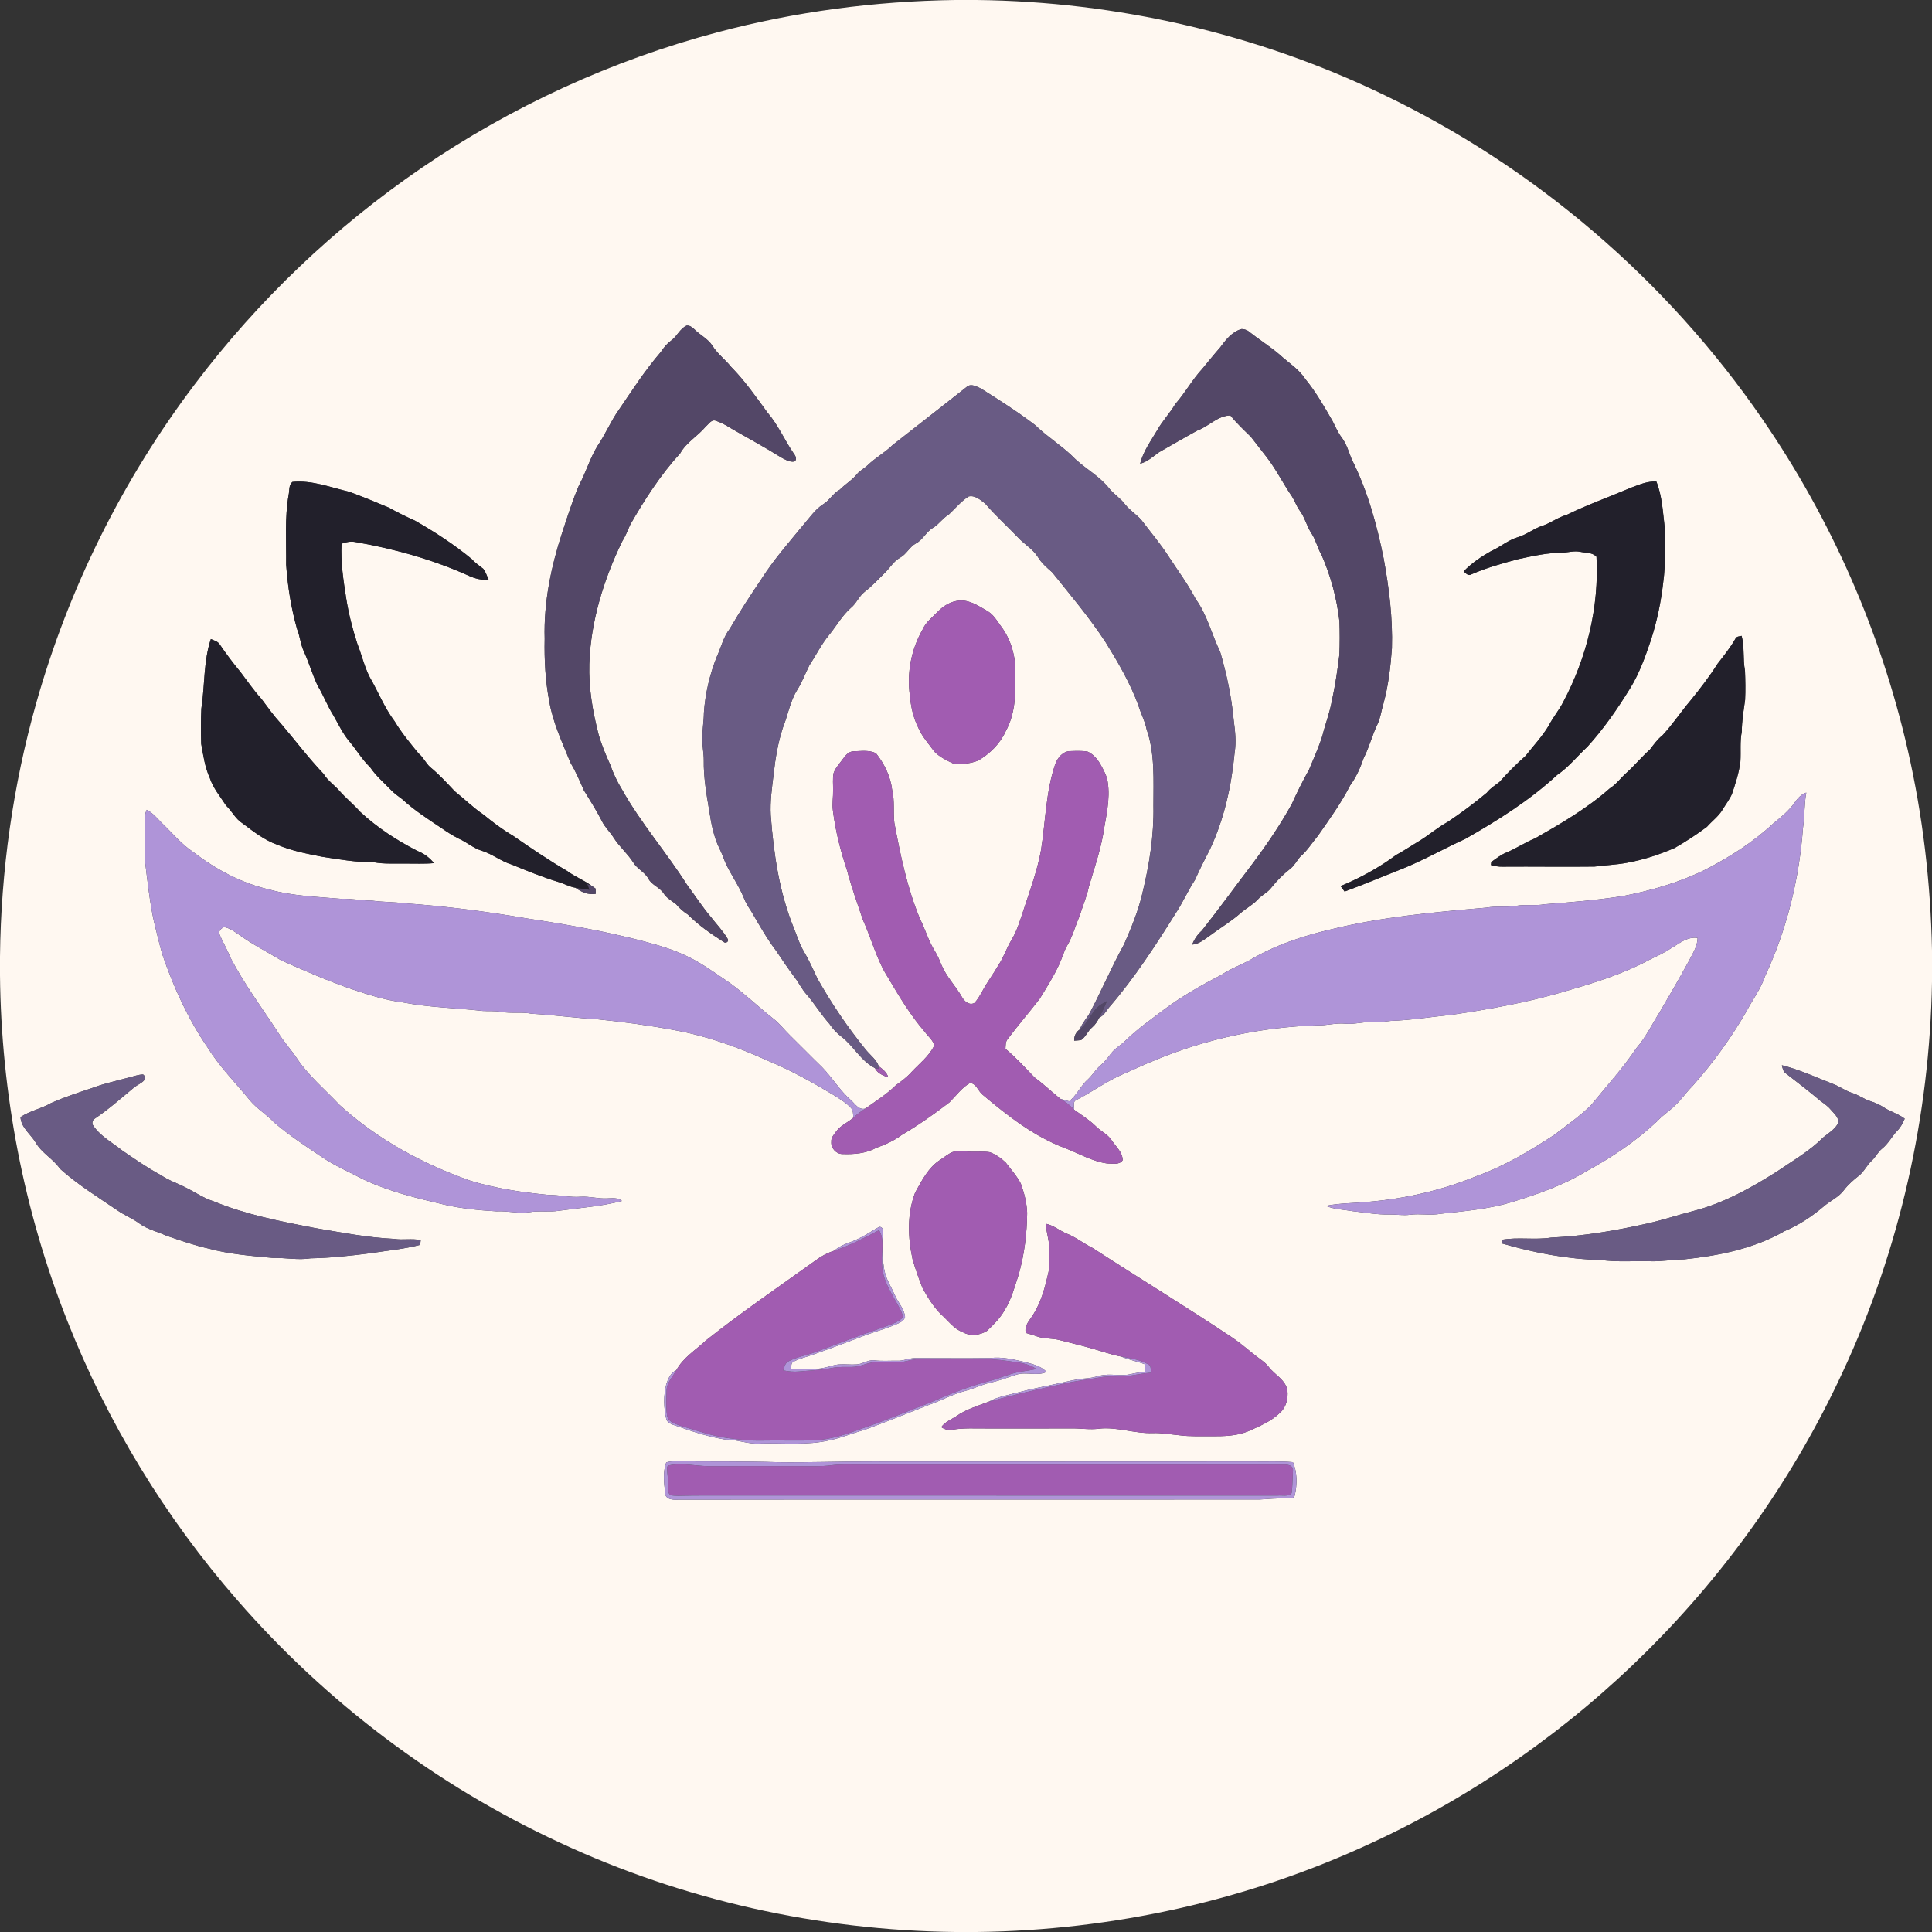 <?xml version="1.0" encoding="UTF-8" ?>
<!DOCTYPE svg PUBLIC "-//W3C//DTD SVG 1.1//EN" "http://www.w3.org/Graphics/SVG/1.1/DTD/svg11.dtd">
<svg width="1225pt" height="1225pt" viewBox="0 0 1225 1225" version="1.1" xmlns="http://www.w3.org/2000/svg">
<rect x="0" y="0" width="1225" height="1225" fill="#333333" stroke="none"/>
<g id="#fff8f1ff">
<path fill="#fff8f1" opacity="1.00" d=" M 605.54 0.00 L 619.46 0.00 C 708.07 1.03 796.45 21.25 876.37 59.61 C 972.88 105.64 1056.81 177.51 1117.36 265.62 C 1161.00 328.93 1192.51 400.56 1209.62 475.52 C 1219.17 517.18 1224.14 559.83 1225.00 602.54 L 1225.00 622.46 C 1223.52 707.56 1204.50 792.41 1168.54 869.61 C 1138.30 935.15 1096.17 995.12 1045.09 1046.09 C 994.33 1096.72 934.72 1138.50 869.61 1168.55 C 791.51 1204.93 705.58 1223.98 619.48 1225.00 L 605.53 1225.00 C 519.18 1223.97 432.99 1204.82 354.72 1168.23 C 276.81 1132.15 206.77 1079.31 150.44 1014.53 C 104.77 962.19 68.13 902.00 42.62 837.39 C 15.09 767.87 0.74 693.23 0.00 618.48 L 0.00 606.52 C 0.58 552.25 8.20 498.05 22.97 445.81 C 43.54 372.93 77.84 303.94 123.57 243.57 C 163.65 190.45 212.47 143.95 267.41 106.41 C 324.54 67.36 388.34 38.08 455.25 20.39 C 504.24 7.36 554.86 0.72 605.54 0.00 M 435.28 206.47 C 431.15 208.41 429.35 213.10 425.76 215.77 C 423.04 217.73 420.89 220.28 419.09 223.09 C 409.06 234.62 400.81 247.54 392.20 260.13 C 387.14 267.31 383.79 275.51 378.84 282.76 C 373.96 290.68 371.50 299.71 367.06 307.83 C 362.93 317.47 359.86 327.49 356.55 337.43 C 349.42 359.20 344.68 382.00 345.35 405.00 C 345.07 418.36 345.77 431.76 348.30 444.89 C 350.63 458.40 356.57 470.84 361.65 483.45 C 364.95 489.04 367.56 494.98 370.11 500.93 C 374.06 507.39 378.13 513.79 381.60 520.54 C 383.46 524.47 386.76 527.43 389.05 531.09 C 392.60 536.76 397.84 541.11 401.45 546.74 C 403.86 550.90 408.74 552.83 411.08 557.09 C 413.24 561.22 418.19 562.53 420.71 566.36 C 422.66 569.45 425.90 571.14 428.68 573.33 C 430.82 575.88 433.30 578.07 436.12 579.85 C 442.86 586.61 450.75 592.10 458.79 597.22 C 460.06 598.39 462.32 597.08 461.45 595.42 C 458.46 590.25 454.21 585.97 450.59 581.25 C 445.20 574.89 440.70 567.86 435.72 561.18 C 422.64 540.51 406.34 522.01 394.40 500.61 C 391.33 495.65 388.84 490.35 386.91 484.85 C 384.03 478.54 381.35 472.11 379.47 465.43 C 375.76 450.94 373.20 436.04 373.64 421.04 C 374.54 394.03 382.72 367.64 394.42 343.45 C 396.53 340.05 398.02 336.33 399.60 332.67 C 408.76 316.69 418.81 301.05 431.29 287.43 C 435.20 280.43 442.46 276.53 447.47 270.47 C 449.33 268.96 451.06 265.76 453.84 266.77 C 456.99 267.84 460.00 269.35 462.79 271.18 C 473.54 277.44 484.53 283.28 495.06 289.91 C 497.68 291.32 500.46 293.10 503.59 292.67 C 505.62 291.58 504.46 289.06 503.38 287.71 C 497.45 279.15 493.40 269.39 486.53 261.47 C 479.26 251.52 472.18 241.32 463.49 232.55 C 459.76 227.89 454.84 224.28 451.68 219.15 C 448.80 214.70 443.84 212.43 440.21 208.73 C 438.91 207.49 437.18 206.14 435.28 206.47 M 787.23 208.63 C 781.13 210.32 777.10 215.59 773.52 220.45 C 769.74 224.73 766.16 229.19 762.53 233.60 C 756.04 240.57 751.51 249.03 745.23 256.18 C 741.78 261.95 737.09 266.86 733.77 272.72 C 729.73 279.57 724.87 286.16 722.91 294.00 C 727.55 292.85 731.02 289.46 734.82 286.79 C 742.93 282.21 750.94 277.48 759.11 273.02 C 766.39 270.40 771.95 263.61 780.09 263.41 C 784.06 268.24 788.59 272.58 793.09 276.92 C 796.43 281.24 799.80 285.56 803.16 289.88 C 809.23 297.72 813.58 306.69 819.22 314.82 C 821.06 317.70 822.08 321.05 824.16 323.81 C 827.45 328.23 828.57 333.79 831.66 338.34 C 834.42 342.58 835.43 347.65 838.00 352.00 C 843.83 365.33 847.64 379.54 849.29 394.00 C 849.54 400.99 849.53 408.00 849.27 415.00 C 848.06 424.81 846.63 434.62 844.50 444.29 C 843.16 451.84 840.33 459.00 838.50 466.43 C 836.18 473.81 832.97 480.88 830.00 488.02 C 826.04 495.15 822.35 502.45 819.02 509.90 C 811.75 522.96 803.38 535.37 794.41 547.32 C 783.60 561.55 773.11 576.02 762.04 590.05 C 759.28 592.47 757.25 595.55 755.89 598.95 C 760.09 598.62 763.39 595.89 766.69 593.56 C 773.13 588.69 780.15 584.61 786.25 579.27 C 789.74 576.08 794.09 573.96 797.35 570.50 C 799.86 567.60 803.57 566.08 805.93 563.03 C 809.47 558.54 813.53 554.46 818.02 550.93 C 820.70 548.90 822.19 545.82 824.32 543.31 C 828.85 539.47 831.95 534.33 835.74 529.81 C 842.91 519.49 850.34 509.26 856.05 498.03 C 859.90 492.78 862.55 486.82 864.65 480.68 C 868.16 473.84 869.98 466.31 873.32 459.39 C 875.33 455.26 875.81 450.65 877.14 446.30 C 880.32 434.79 881.68 422.89 882.56 411.02 C 883.12 392.03 880.81 373.10 877.39 354.44 C 873.03 332.64 867.06 310.93 856.97 291.03 C 855.13 286.35 853.74 281.40 850.66 277.33 C 848.22 274.17 846.73 270.45 844.91 266.94 C 839.58 257.77 834.34 248.46 827.57 240.25 C 823.41 233.87 816.79 229.91 811.33 224.83 C 804.93 219.42 797.81 214.96 791.26 209.76 C 790.05 209.03 788.62 208.64 787.23 208.63 M 613.18 245.15 C 597.54 257.52 581.80 269.78 566.09 282.08 C 561.21 286.93 555.05 290.21 550.12 295.02 C 548.07 297.00 545.41 298.25 543.54 300.42 C 540.39 304.37 535.98 306.95 532.45 310.50 C 528.11 312.77 525.90 317.46 521.69 319.89 C 516.70 323.18 513.38 328.21 509.52 332.63 C 500.36 343.80 490.73 354.67 482.94 366.89 C 475.91 377.32 468.99 387.85 462.69 398.74 C 458.65 403.92 457.24 410.42 454.55 416.29 C 449.96 427.64 447.18 439.74 446.31 451.96 C 446.30 457.67 445.15 463.31 445.34 469.03 C 445.29 473.39 446.27 477.68 446.24 482.04 C 446.07 492.63 447.86 503.12 449.61 513.54 C 450.92 521.86 452.39 530.32 456.15 537.94 C 457.51 540.73 458.67 543.61 459.74 546.53 C 463.25 554.39 468.46 561.38 471.67 569.40 C 472.78 572.38 474.52 575.05 476.26 577.70 C 481.28 586.25 486.11 594.97 492.13 602.88 C 495.99 608.65 499.89 614.39 504.06 619.95 C 506.69 623.37 508.50 627.36 511.44 630.55 C 516.59 636.52 520.65 643.33 525.93 649.19 C 528.00 652.31 530.56 655.10 533.58 657.34 C 541.27 663.28 545.82 672.69 554.69 677.19 C 556.32 680.52 559.88 681.99 563.20 683.09 C 562.34 679.91 559.64 677.91 557.16 676.03 C 555.65 671.82 551.91 669.11 549.15 665.79 C 537.60 651.65 527.34 636.46 518.36 620.58 C 515.51 614.54 512.78 608.41 509.34 602.67 C 506.75 598.25 505.32 593.30 503.39 588.58 C 494.10 565.87 490.55 541.30 488.70 516.98 C 488.20 508.21 489.47 499.52 490.53 490.85 C 491.60 480.90 493.28 470.97 496.38 461.44 C 499.59 453.52 500.89 444.82 505.46 437.47 C 508.54 432.60 510.54 427.19 513.09 422.06 C 517.32 415.61 520.72 408.62 525.65 402.64 C 530.32 396.94 533.92 390.32 539.52 385.41 C 543.06 382.56 544.63 378.00 548.25 375.22 C 552.95 371.64 556.91 367.24 561.12 363.12 C 564.37 359.96 566.67 355.79 570.76 353.56 C 574.80 351.35 576.70 346.75 580.75 344.56 C 585.26 342.16 587.31 337.03 591.75 334.56 C 595.41 332.30 597.75 328.51 601.48 326.33 C 605.64 322.44 609.29 317.92 614.13 314.79 C 618.18 313.80 621.70 317.02 624.68 319.32 C 631.13 326.84 638.51 333.49 645.36 340.64 C 649.36 345.04 654.83 347.99 658.05 353.12 C 660.36 356.97 663.76 359.92 667.11 362.83 C 678.72 377.29 690.73 391.53 700.94 407.07 C 708.89 419.91 716.58 433.04 721.80 447.26 C 723.30 452.37 725.96 457.06 726.98 462.33 C 732.43 477.98 731.30 494.72 731.34 511.00 C 731.72 529.91 728.66 548.73 724.17 567.05 C 721.60 578.03 717.21 588.42 712.74 598.73 C 704.92 612.85 698.60 627.76 691.08 642.06 C 689.12 645.72 686.05 648.74 684.66 652.73 C 682.21 654.33 680.99 656.92 681.09 659.84 C 682.56 659.72 684.07 659.70 685.54 659.42 C 688.55 657.39 689.68 653.62 692.51 651.39 C 694.49 649.70 695.88 647.47 697.05 645.18 C 699.83 643.98 701.26 641.27 703.01 638.99 C 719.49 619.98 733.15 598.76 746.46 577.46 C 750.49 571.09 753.57 564.18 757.70 557.88 C 760.65 551.24 763.94 544.77 767.26 538.32 C 776.28 519.10 780.87 498.09 782.84 477.03 C 783.92 470.25 783.13 463.41 782.24 456.67 C 780.88 441.96 777.81 427.42 773.64 413.27 C 768.25 402.24 765.48 389.94 758.16 379.90 C 753.28 370.41 746.83 361.86 741.04 352.93 C 735.77 344.68 729.37 337.26 723.51 329.46 C 720.28 326.01 716.22 323.42 713.27 319.68 C 710.56 316.07 706.70 313.61 703.74 310.24 C 697.82 302.43 689.00 297.71 681.88 291.16 C 674.13 283.13 664.41 277.38 656.43 269.61 C 645.38 261.16 633.63 253.67 621.86 246.29 C 619.24 245.15 615.84 243.05 613.18 245.15 M 185.41 305.56 C 182.97 307.59 183.63 311.02 183.01 313.79 C 180.44 328.40 181.61 343.28 181.44 358.04 C 182.42 371.81 184.56 385.56 188.36 398.85 C 190.21 403.35 190.52 408.31 192.54 412.75 C 195.86 419.92 198.03 427.59 201.39 434.74 C 205.11 440.85 207.59 447.61 211.42 453.65 C 214.68 459.30 217.41 465.32 221.69 470.30 C 226.14 475.58 229.61 481.67 234.66 486.44 C 238.37 491.93 243.43 496.25 248.00 500.99 C 250.13 503.24 252.72 504.93 255.15 506.83 C 262.68 513.78 271.36 519.33 279.85 525.01 C 283.41 527.50 287.08 529.84 290.96 531.79 C 295.93 533.96 300.05 537.76 305.30 539.36 C 312.13 541.44 317.73 546.19 324.57 548.22 C 334.16 552.18 343.79 556.06 353.70 559.13 C 357.49 560.17 360.96 562.25 364.86 562.88 C 368.61 565.66 372.95 567.52 377.72 566.74 C 377.69 565.63 377.67 564.53 377.65 563.44 C 376.68 562.73 375.72 562.01 374.72 561.38 C 370.00 557.96 364.43 555.85 359.73 552.33 C 347.89 545.44 336.57 537.71 325.30 529.93 C 318.68 526.05 312.55 521.43 306.62 516.57 C 300.05 512.16 294.46 506.56 288.29 501.67 C 283.31 496.36 278.36 490.97 272.71 486.36 C 269.87 483.79 268.38 480.08 265.35 477.68 C 260.06 471.17 254.63 464.68 250.30 457.46 C 243.79 448.86 239.87 438.74 234.50 429.47 C 231.01 422.72 229.39 415.26 226.59 408.24 C 223.52 398.74 221.03 389.05 219.48 379.18 C 217.69 367.78 215.96 356.32 216.56 344.75 C 219.24 343.69 222.10 343.19 224.98 343.60 C 249.92 347.93 274.49 354.76 297.58 365.21 C 301.42 366.95 305.62 367.89 309.84 367.63 C 308.72 365.27 308.03 362.62 306.35 360.58 C 303.94 358.66 301.34 356.98 299.30 354.63 C 288.09 345.31 275.79 337.36 263.16 330.13 C 257.45 327.58 251.85 324.79 246.38 321.78 C 238.16 318.30 229.89 314.94 221.54 311.83 C 209.65 309.11 197.81 304.30 185.41 305.56 M 1034.05 309.27 C 1020.50 315.04 1006.61 319.98 993.36 326.45 C 988.18 327.92 983.82 331.15 978.85 333.08 C 972.96 334.78 968.19 338.92 962.31 340.64 C 956.09 342.54 951.15 346.93 945.27 349.52 C 939.01 353.05 933.05 357.11 928.03 362.27 C 929.40 363.43 930.91 365.45 932.92 364.18 C 942.52 359.99 952.63 357.16 962.74 354.50 C 972.03 352.51 981.40 350.37 990.95 350.45 C 994.58 350.17 998.20 349.14 1001.87 349.85 C 1005.36 350.66 1009.63 350.12 1012.26 353.04 C 1014.00 384.88 1006.11 416.97 991.19 445.08 C 988.57 450.27 984.73 454.73 982.09 459.91 C 977.92 466.94 972.26 472.91 967.25 479.32 C 961.42 484.44 955.94 489.98 950.79 495.78 C 947.98 497.94 944.93 499.83 942.70 502.65 C 934.81 509.26 926.50 515.40 917.96 521.15 C 911.59 524.56 906.19 529.42 900.03 533.16 C 895.02 536.13 890.20 539.41 885.09 542.20 C 874.32 550.21 862.41 556.69 850.03 561.83 C 850.87 562.98 851.68 564.15 852.58 565.29 C 865.02 560.73 877.22 555.54 889.56 550.71 C 903.10 545.17 915.85 537.93 929.15 531.87 C 949.72 520.17 969.98 507.41 987.41 491.29 C 994.66 486.40 1000.11 479.40 1006.49 473.49 C 1016.75 462.19 1025.50 449.57 1033.51 436.57 C 1039.40 427.11 1043.14 416.55 1046.70 406.06 C 1050.63 394.03 1053.19 381.58 1054.60 369.02 C 1056.22 357.45 1055.49 345.70 1055.48 334.05 C 1054.31 324.40 1053.89 314.46 1050.23 305.33 C 1044.54 304.99 1039.26 307.36 1034.05 309.27 M 608.12 380.81 C 603.00 381.25 598.30 384.03 594.78 387.67 C 591.38 391.29 587.13 394.28 585.08 398.98 C 577.76 411.61 574.90 426.68 576.93 441.13 C 577.54 447.96 579.00 454.78 582.04 460.97 C 584.47 466.82 588.77 471.54 592.46 476.59 C 595.81 480.03 600.31 482.21 604.62 484.21 C 609.84 484.65 615.38 484.19 620.28 482.21 C 627.65 477.88 634.12 471.52 637.67 463.66 C 643.68 452.84 644.08 440.08 643.79 428.01 C 644.31 416.90 641.20 405.49 634.36 396.64 C 631.95 393.18 629.63 389.40 625.83 387.29 C 620.37 384.17 614.74 380.24 608.12 380.81 M 1100.29 405.10 C 1097.06 410.73 1093.00 415.79 1089.02 420.89 C 1083.92 428.96 1078.07 436.52 1072.07 443.93 C 1065.88 451.20 1060.63 459.23 1054.13 466.22 C 1050.95 468.71 1048.61 471.99 1046.21 475.18 C 1040.92 479.90 1036.41 485.40 1031.15 490.15 C 1027.58 493.30 1024.83 497.32 1020.73 499.85 C 1006.45 512.49 989.89 522.14 973.40 531.53 C 967.16 534.06 961.55 537.85 955.36 540.48 C 951.72 541.88 948.70 544.36 945.54 546.57 C 945.49 547.05 945.40 548.01 945.35 548.50 C 947.83 549.15 950.36 549.67 952.96 549.54 C 972.29 549.39 991.63 549.72 1010.96 549.48 C 1017.75 548.59 1024.61 548.35 1031.37 547.10 C 1041.86 545.23 1052.06 541.89 1061.83 537.67 C 1068.90 533.60 1075.78 529.16 1082.30 524.25 C 1085.55 520.53 1089.70 517.62 1092.24 513.30 C 1094.19 510.02 1096.59 506.98 1098.14 503.48 C 1100.42 496.76 1102.63 489.95 1103.51 482.88 C 1103.91 476.53 1103.14 470.11 1104.41 463.83 C 1104.42 457.12 1105.56 450.50 1106.49 443.87 C 1106.79 437.64 1106.66 431.39 1106.42 425.17 C 1104.98 417.89 1106.26 410.37 1104.30 403.16 C 1102.84 403.49 1100.95 403.47 1100.29 405.10 M 133.69 405.19 C 128.95 419.44 129.93 434.66 127.67 449.33 C 127.33 456.77 127.32 464.25 127.58 471.69 C 128.90 478.95 129.89 486.42 132.99 493.19 C 135.12 499.75 139.69 505.06 143.36 510.78 C 147.09 514.30 149.31 519.26 153.76 522.04 C 160.72 527.27 167.74 532.78 176.05 535.70 C 185.10 539.55 194.84 541.38 204.45 543.26 C 215.25 544.94 226.07 546.82 237.02 546.73 C 243.61 547.96 250.34 547.43 257.01 547.56 C 263.05 547.50 269.12 547.86 275.15 547.27 C 272.40 543.79 268.74 541.13 264.62 539.52 C 251.51 532.82 239.05 524.66 228.25 514.63 C 224.23 510.03 219.42 506.20 215.38 501.61 C 212.09 497.83 207.79 494.99 205.16 490.66 C 195.56 480.59 187.19 469.40 178.14 458.81 C 173.63 453.93 169.79 448.50 165.82 443.19 C 160.99 437.89 156.94 431.96 152.62 426.26 C 147.90 420.58 143.47 414.66 139.30 408.57 C 138.07 406.59 135.67 406.09 133.69 405.19 M 533.47 482.53 C 531.64 485.01 529.44 487.37 528.51 490.37 C 527.87 493.87 528.30 497.46 528.23 501.00 C 528.35 505.33 527.50 509.67 528.12 513.99 C 529.75 526.96 532.97 539.68 537.14 552.06 C 539.89 562.57 543.62 572.78 547.06 583.08 C 552.62 595.24 555.80 608.51 563.08 619.85 C 570.17 631.86 577.38 643.91 586.56 654.47 C 588.52 657.24 591.70 659.49 592.34 662.99 C 589.07 669.76 582.86 674.42 577.84 679.84 C 574.99 683.07 571.50 685.57 568.04 688.10 C 562.25 693.84 555.29 698.14 548.71 702.89 C 544.46 704.05 542.23 699.95 539.53 697.56 C 532.55 691.46 527.74 683.37 521.33 676.73 C 514.38 670.00 507.63 663.06 500.72 656.28 C 497.18 652.85 494.21 648.83 490.26 645.84 C 479.63 637.45 469.95 627.85 458.59 620.41 C 451.17 615.38 443.80 610.16 435.67 606.32 C 426.93 602.06 417.56 599.35 408.20 596.85 C 383.70 590.46 358.75 586.03 333.72 582.29 C 308.02 577.86 282.12 574.52 256.10 572.71 C 249.44 571.80 242.69 572.04 236.04 571.07 C 229.32 571.09 222.71 569.59 215.99 569.90 C 200.93 568.57 185.65 568.17 170.99 564.07 C 153.28 560.07 136.98 551.36 122.67 540.35 C 115.10 535.37 109.38 528.30 102.89 522.10 C 99.79 519.04 97.00 515.50 93.06 513.47 C 90.78 518.02 92.16 523.15 92.05 528.00 C 92.36 534.31 91.43 540.64 92.05 546.94 C 93.63 559.46 94.94 572.06 97.63 584.41 C 99.38 591.31 100.92 598.28 102.92 605.12 C 110.02 625.94 119.27 646.15 131.72 664.33 C 139.28 676.44 149.41 686.60 158.40 697.60 C 162.98 703.06 169.19 706.75 174.07 711.91 C 183.51 720.00 193.96 726.81 204.27 733.74 C 212.45 739.31 221.61 743.12 230.31 747.76 C 246.72 755.52 264.47 759.78 282.07 763.90 C 292.87 766.35 303.92 767.40 314.94 768.07 C 321.90 767.63 328.79 769.69 335.73 768.59 C 341.96 767.48 348.32 768.74 354.56 767.66 C 367.84 765.82 381.35 764.93 394.35 761.47 C 391.71 759.23 388.21 759.71 385.02 759.84 C 379.32 760.19 373.74 758.41 368.04 758.83 C 361.36 759.32 354.79 757.62 348.11 757.68 C 331.32 756.07 314.51 753.62 298.35 748.69 C 268.01 738.02 239.15 722.31 215.29 700.59 C 206.08 690.80 195.59 682.12 188.10 670.83 C 184.67 665.67 180.45 661.10 177.11 655.87 C 166.63 639.67 154.92 624.19 146.03 607.02 C 144.13 602.05 141.28 597.53 139.28 592.62 C 138.21 590.52 140.26 588.58 142.05 587.85 C 145.59 588.38 148.52 590.61 151.43 592.55 C 159.89 598.74 169.29 603.45 178.24 608.89 C 193.17 615.51 208.15 622.09 223.63 627.37 C 234.01 630.86 244.52 634.17 255.42 635.57 C 272.09 638.85 289.15 639.05 305.99 640.99 C 309.80 641.25 313.65 640.85 317.44 641.52 C 323.96 642.79 330.63 641.44 337.15 642.76 C 351.10 643.53 364.95 645.49 378.90 646.29 C 394.99 647.94 411.04 650.06 426.93 653.03 C 447.87 656.71 468.02 663.97 487.33 672.75 C 501.93 678.84 515.76 686.56 529.27 694.73 C 532.86 697.09 536.65 699.31 539.58 702.50 C 541.13 704.15 540.85 706.57 541.08 708.66 C 537.70 711.74 533.14 713.44 530.36 717.18 C 528.91 719.23 526.85 721.25 527.10 723.98 C 526.75 727.86 530.15 731.72 534.08 731.72 C 541.45 732.00 549.15 731.38 555.72 727.74 C 561.37 725.74 566.87 723.30 571.68 719.67 C 582.28 713.49 592.29 706.39 602.03 698.94 C 606.23 694.72 609.80 689.67 615.06 686.65 C 619.06 687.04 620.15 691.79 622.95 694.05 C 638.81 707.37 655.48 720.49 675.06 727.88 C 683.97 731.28 692.41 736.36 701.98 737.70 C 705.26 737.66 709.61 738.86 711.83 735.67 C 711.83 730.52 707.46 726.98 704.84 723.00 C 702.35 719.10 697.89 717.34 694.79 714.08 C 690.65 710.04 685.72 706.98 681.06 703.63 C 681.21 701.59 680.00 698.47 682.44 697.49 C 692.49 692.36 701.62 685.51 712.03 681.07 C 718.81 678.21 725.42 674.94 732.27 672.24 C 764.80 658.67 799.85 651.24 835.04 650.11 C 841.07 650.36 846.99 648.44 853.04 649.07 C 858.75 649.67 864.31 647.71 870.02 648.09 C 874.07 648.38 878.08 647.73 882.09 647.28 C 894.93 646.86 907.63 644.72 920.39 643.45 C 943.90 640.01 967.34 635.78 990.20 629.20 C 1009.11 623.67 1028.24 618.05 1045.66 608.64 C 1050.31 606.38 1055.07 604.26 1059.38 601.36 C 1064.64 598.32 1069.81 593.74 1076.35 594.74 C 1076.32 600.28 1073.02 604.89 1070.66 609.66 C 1064.81 620.40 1058.62 630.94 1052.48 641.51 C 1047.57 649.25 1043.60 657.63 1037.55 664.59 C 1028.93 677.40 1018.50 688.83 1008.77 700.77 C 1001.68 707.79 993.43 713.46 985.56 719.53 C 970.06 729.66 954.06 739.31 936.55 745.59 C 914.74 754.61 891.49 759.96 867.99 761.99 C 858.89 762.95 849.69 762.74 840.70 764.59 C 846.18 766.89 852.25 766.95 858.03 768.00 C 865.68 768.79 873.29 770.28 881.00 770.05 C 885.36 769.98 889.72 770.83 894.08 770.21 C 900.55 769.36 907.10 770.81 913.55 769.59 C 928.59 767.94 943.79 766.64 958.35 762.29 C 974.67 757.25 991.05 751.66 1005.68 742.71 C 1021.90 733.93 1037.35 723.55 1050.80 710.89 C 1054.28 706.97 1058.87 704.27 1062.49 700.49 C 1066.35 696.93 1069.21 692.49 1072.96 688.83 C 1086.11 674.02 1097.84 657.91 1107.66 640.70 C 1111.46 633.46 1116.53 626.88 1119.11 619.05 C 1132.92 589.56 1140.81 557.47 1143.19 525.03 C 1144.32 517.56 1143.92 509.97 1145.29 502.54 C 1142.09 503.62 1139.78 506.16 1137.92 508.87 C 1134.34 513.94 1129.54 517.94 1124.73 521.80 C 1111.89 533.81 1096.94 543.34 1081.36 551.38 C 1064.89 559.55 1047.09 564.63 1029.11 568.14 C 1012.60 570.74 995.94 572.09 979.30 573.37 C 973.33 574.47 967.24 573.28 961.28 574.37 C 955.10 575.49 948.78 574.29 942.61 575.50 C 909.62 578.35 876.45 581.29 844.21 589.21 C 826.05 593.45 808.06 599.38 792.01 609.03 C 786.10 612.10 779.82 614.47 774.28 618.22 C 761.51 624.75 749.01 631.91 737.52 640.53 C 729.44 646.73 720.97 652.51 713.72 659.71 C 710.72 662.72 706.81 664.72 704.28 668.19 C 702.31 670.92 700.14 673.51 697.58 675.71 C 694.70 678.18 692.78 681.51 690.05 684.13 C 685.30 688.25 682.85 694.33 677.92 698.30 C 676.04 697.78 674.17 697.28 672.33 696.71 C 666.80 692.26 661.64 687.34 655.93 683.10 C 649.94 676.93 644.16 670.48 637.51 665.01 C 637.68 662.93 637.46 660.61 638.86 658.90 C 645.41 650.15 652.60 641.90 659.25 633.23 C 663.60 626.16 668.06 619.13 671.55 611.58 C 673.40 607.67 674.45 603.41 676.61 599.63 C 680.14 593.72 681.80 586.97 684.57 580.71 C 686.42 574.58 689.03 568.69 690.35 562.41 C 693.51 551.50 697.30 540.73 699.36 529.54 C 701.07 518.31 704.17 507.00 702.31 495.57 C 701.72 491.72 699.75 488.33 697.93 484.96 C 695.98 481.49 693.25 478.17 689.54 476.54 C 686.04 475.97 682.47 476.14 678.95 476.24 C 674.03 476.08 670.39 480.55 668.97 484.84 C 663.08 502.27 662.94 520.86 660.10 538.88 C 657.81 551.66 653.28 563.87 649.27 576.17 C 646.96 582.97 645.02 590.01 641.23 596.18 C 638.17 601.26 636.40 607.01 633.07 611.93 C 629.83 617.63 625.78 622.83 622.74 628.66 C 621.25 631.23 619.85 633.94 617.69 636.03 C 614.39 637.61 611.44 634.85 609.93 632.15 C 605.96 625.17 600.08 619.37 596.98 611.89 C 595.77 608.89 594.49 605.91 592.82 603.15 C 588.79 596.73 586.69 589.38 583.34 582.62 C 575.23 563.18 570.97 542.42 567.08 521.79 C 566.25 514.93 567.39 507.92 565.72 501.13 C 564.72 492.45 560.80 484.36 555.41 477.59 C 551.03 475.44 545.90 476.24 541.20 476.39 C 537.43 476.46 535.53 479.94 533.47 482.53 M 1129.82 675.41 C 1130.26 677.30 1130.61 679.43 1132.36 680.62 C 1139.87 686.39 1147.35 692.21 1154.60 698.31 C 1156.96 699.97 1159.33 701.68 1161.16 703.96 C 1163.27 706.44 1166.67 709.11 1165.15 712.79 C 1162.96 716.36 1159.33 718.53 1156.15 721.08 C 1147.51 729.79 1136.80 735.91 1126.74 742.79 C 1110.19 753.26 1092.81 762.97 1073.70 767.85 C 1063.97 770.35 1054.42 773.56 1044.61 775.76 C 1024.51 780.27 1004.09 783.76 983.50 784.70 C 973.14 786.36 962.52 784.22 952.20 786.11 C 952.24 786.69 952.32 787.86 952.36 788.44 C 972.72 794.33 993.75 798.43 1014.98 798.90 C 1025.26 800.29 1035.66 799.45 1045.99 799.68 C 1053.31 800.01 1060.52 798.56 1067.82 798.51 C 1089.83 796.18 1112.24 791.73 1131.61 780.55 C 1140.58 776.82 1148.67 771.38 1156.10 765.16 C 1160.35 761.37 1165.94 759.13 1169.32 754.40 C 1171.94 750.99 1175.22 748.17 1178.59 745.51 C 1182.02 742.85 1183.71 738.65 1186.94 735.79 C 1189.38 733.54 1190.74 730.35 1193.38 728.28 C 1197.29 725.16 1199.57 720.57 1202.97 716.96 C 1205.14 714.82 1206.51 712.08 1207.70 709.31 C 1203.77 706.24 1198.85 705.00 1194.71 702.30 C 1192.00 700.54 1189.05 699.18 1185.98 698.22 C 1181.84 696.94 1178.36 694.17 1174.21 692.95 C 1169.89 691.55 1166.25 688.71 1162.00 687.19 C 1151.37 683.01 1140.93 678.22 1129.82 675.41 M 82.01 683.12 C 74.22 685.27 66.25 686.90 58.67 689.77 C 49.81 692.75 40.87 695.61 32.33 699.43 C 26.16 703.02 18.96 704.31 12.99 708.30 C 13.33 714.96 19.40 719.10 22.61 724.43 C 26.46 731.14 33.71 734.72 38.04 741.06 C 49.21 751.12 62.10 759.05 74.52 767.49 C 78.91 770.57 83.99 772.51 88.30 775.72 C 93.37 779.49 99.66 780.81 105.31 783.43 C 114.19 786.45 123.05 789.61 132.22 791.65 C 145.52 795.26 159.32 796.32 172.99 797.60 C 181.01 797.40 189.00 799.12 196.99 797.85 C 209.66 797.61 222.29 796.25 234.85 794.60 C 245.39 792.97 256.06 792.03 266.40 789.32 C 266.51 788.31 266.62 787.31 266.75 786.33 C 261.16 785.10 255.45 786.44 249.83 785.51 C 232.89 784.73 216.23 781.41 199.54 778.62 C 177.84 774.43 155.94 770.17 135.42 761.70 C 128.92 759.68 123.38 755.66 117.28 752.75 C 112.25 750.12 106.75 748.40 102.07 745.12 C 93.48 740.54 85.54 734.95 77.51 729.49 C 71.00 724.26 63.19 720.24 58.63 712.97 C 58.36 711.50 58.80 709.94 60.19 709.22 C 69.02 703.25 77.00 696.14 85.20 689.35 C 87.28 687.70 89.99 686.80 91.65 684.64 C 91.88 683.40 91.96 681.97 90.68 681.28 C 87.70 681.35 84.88 682.43 82.01 683.12 M 603.52 730.62 C 600.90 731.90 598.65 733.79 596.21 735.37 C 588.61 740.19 584.50 748.54 580.26 756.15 C 575.09 769.61 575.58 784.63 578.64 798.54 C 580.41 804.59 582.50 810.57 584.83 816.44 C 588.09 822.46 591.73 828.41 596.60 833.29 C 601.07 837.18 604.55 842.43 610.31 844.61 C 615.09 847.41 621.29 846.74 625.83 843.83 C 629.98 839.95 634.07 835.86 636.90 830.88 C 641.32 823.90 643.34 815.82 645.92 808.07 C 649.51 795.37 651.15 782.17 651.27 768.99 C 651.03 762.66 649.41 756.46 647.28 750.53 C 644.79 745.63 640.99 741.54 637.72 737.16 C 634.79 734.36 631.35 731.90 627.52 730.56 C 623.70 729.96 619.81 730.40 615.97 730.25 C 611.83 730.27 607.54 729.16 603.52 730.62 M 663.07 775.93 C 663.44 781.68 665.54 787.20 665.37 793.00 C 665.33 797.54 665.71 802.15 664.79 806.64 C 662.75 815.83 660.28 825.12 655.30 833.22 C 653.12 836.95 649.19 840.38 650.44 845.16 C 652.83 845.76 655.17 846.56 657.51 847.37 C 662.19 849.05 667.29 848.41 672.07 849.75 C 679.19 851.65 686.39 853.25 693.46 855.35 C 699.26 856.95 704.91 859.11 710.86 860.13 C 715.78 862.23 721.11 863.16 726.10 865.11 C 726.11 866.67 726.16 868.25 726.18 869.83 C 723.16 870.07 720.17 870.54 717.23 871.23 C 710.67 872.88 703.83 870.62 697.29 872.31 C 694.23 873.12 691.14 873.92 687.97 874.05 C 682.21 874.33 676.71 876.13 671.08 877.16 C 662.66 879.09 654.14 880.56 645.79 882.82 C 639.39 884.55 632.66 885.54 626.80 888.81 C 619.76 891.50 612.33 893.64 606.14 898.10 C 602.89 900.16 599.13 901.64 596.83 904.89 C 598.87 906.32 601.30 907.04 603.79 906.53 C 611.14 905.28 618.59 905.81 626.00 905.74 C 643.66 905.72 661.33 905.78 679.00 905.72 C 684.99 905.57 690.97 906.68 696.96 905.86 C 708.44 904.62 719.54 909.10 731.01 908.65 C 736.68 908.47 742.28 909.52 747.91 910.05 C 754.57 910.94 761.30 910.55 768.00 910.66 C 775.91 910.71 784.13 910.55 791.55 907.46 C 798.63 904.23 806.06 901.28 811.68 895.69 C 815.56 892.23 816.87 886.61 816.29 881.62 C 815.07 874.74 808.18 871.72 804.33 866.58 C 802.01 863.55 798.65 861.68 795.78 859.28 C 791.08 855.65 786.64 851.69 781.72 848.37 C 752.45 828.78 722.34 810.50 692.81 791.32 C 687.07 788.49 682.05 784.35 676.05 782.06 C 671.65 780.16 667.87 776.86 663.07 775.93 M 544.93 785.07 C 539.69 787.89 533.50 788.89 528.99 793.01 C 524.70 794.37 520.67 796.47 517.09 799.20 C 493.82 815.92 470.11 832.04 447.67 849.88 C 441.21 855.96 433.19 860.77 428.84 868.78 C 425.38 870.33 423.69 874.00 422.54 877.39 C 420.55 884.90 420.77 892.91 422.62 900.42 C 424.50 903.25 428.17 903.74 431.13 904.86 C 440.58 908.22 450.23 911.23 460.14 912.82 C 467.57 912.65 474.55 915.94 482.00 915.28 C 496.75 914.81 511.74 916.63 526.24 913.19 C 533.63 911.66 540.57 908.64 547.85 906.73 C 561.35 901.74 574.74 896.42 588.12 891.10 C 596.21 888.35 603.73 884.06 612.03 881.92 C 617.66 880.47 622.87 877.72 628.58 876.53 C 634.06 875.36 639.25 873.20 644.59 871.58 C 650.79 869.67 657.52 872.72 663.55 869.92 C 659.93 865.97 654.50 864.92 649.57 863.54 C 642.49 861.98 635.30 860.18 628.00 861.08 C 611.99 861.33 595.97 861.08 579.96 861.12 C 576.23 861.22 572.74 863.00 568.98 862.80 C 564.18 862.72 559.36 863.11 554.57 862.58 C 550.49 861.96 547.04 864.97 543.05 865.15 C 539.37 865.40 535.68 864.89 532.00 865.14 C 528.92 865.36 526.02 866.51 523.03 867.15 C 515.98 868.91 508.71 867.41 501.56 867.99 C 501.90 866.35 501.31 864.00 503.30 863.32 C 507.01 861.33 511.17 860.48 515.10 859.05 C 526.84 854.92 538.49 850.54 550.12 846.10 C 556.75 843.75 563.57 841.88 569.97 838.92 C 571.63 838.15 573.37 836.94 573.85 835.07 C 573.43 829.83 569.44 826.04 567.48 821.39 C 565.52 816.79 562.70 812.56 561.32 807.73 C 558.80 798.72 560.22 789.30 559.90 780.10 C 560.03 778.92 558.23 777.34 557.17 778.10 C 552.99 780.24 549.23 783.14 544.93 785.07 M 422.43 927.28 C 420.14 933.56 421.02 940.56 421.85 947.06 C 421.96 950.18 425.48 950.86 427.98 950.88 C 551.67 950.67 675.36 950.90 799.04 950.75 C 804.37 950.44 809.68 949.90 815.03 950.11 C 817.16 949.93 820.44 950.78 821.01 947.90 C 822.52 941.09 822.59 933.60 819.79 927.10 C 811.54 926.35 803.26 926.82 795.00 926.66 C 714.33 926.70 633.67 926.74 553.01 926.67 C 533.00 926.59 513.00 927.40 493.00 927.11 C 471.67 926.48 450.33 926.74 429.00 926.55 C 426.79 926.59 424.52 926.50 422.43 927.28 Z" />
</g>
<g id="#534767ff">
<path fill="#534767" opacity="1.00" d=" M 435.28 206.47 C 437.18 206.14 438.91 207.49 440.21 208.73 C 443.84 212.43 448.80 214.70 451.68 219.15 C 454.84 224.28 459.76 227.89 463.49 232.55 C 472.18 241.32 479.26 251.52 486.53 261.47 C 493.40 269.39 497.45 279.15 503.38 287.71 C 504.46 289.06 505.62 291.58 503.59 292.67 C 500.46 293.10 497.68 291.32 495.06 289.91 C 484.53 283.28 473.54 277.44 462.79 271.18 C 460.00 269.35 456.99 267.84 453.84 266.77 C 451.06 265.76 449.33 268.96 447.47 270.47 C 442.46 276.53 435.20 280.43 431.29 287.43 C 418.81 301.05 408.76 316.69 399.60 332.67 C 398.02 336.33 396.53 340.05 394.42 343.45 C 382.72 367.64 374.54 394.03 373.64 421.04 C 373.20 436.04 375.76 450.94 379.47 465.43 C 381.35 472.11 384.03 478.54 386.91 484.85 C 388.84 490.35 391.33 495.65 394.40 500.61 C 406.34 522.01 422.64 540.51 435.72 561.18 C 440.70 567.86 445.20 574.89 450.59 581.25 C 454.21 585.97 458.46 590.25 461.45 595.42 C 462.32 597.08 460.06 598.39 458.79 597.22 C 450.75 592.10 442.86 586.61 436.12 579.85 C 433.30 578.07 430.82 575.88 428.68 573.33 C 425.90 571.14 422.66 569.45 420.71 566.36 C 418.19 562.53 413.24 561.22 411.08 557.09 C 408.74 552.83 403.86 550.90 401.45 546.74 C 397.84 541.11 392.60 536.76 389.05 531.09 C 386.76 527.43 383.46 524.47 381.60 520.54 C 378.13 513.79 374.06 507.39 370.11 500.93 C 367.56 494.98 364.95 489.04 361.65 483.45 C 356.57 470.84 350.63 458.40 348.30 444.89 C 345.77 431.76 345.07 418.36 345.35 405.00 C 344.68 382.00 349.42 359.20 356.55 337.43 C 359.86 327.49 362.93 317.47 367.06 307.83 C 371.50 299.71 373.96 290.68 378.84 282.76 C 383.79 275.51 387.14 267.31 392.20 260.13 C 400.81 247.54 409.06 234.62 419.09 223.09 C 420.89 220.28 423.04 217.73 425.76 215.77 C 429.35 213.10 431.15 208.41 435.28 206.47 Z" />
<path fill="#534767" opacity="1.00" d=" M 787.23 208.63 C 788.62 208.64 790.05 209.03 791.26 209.76 C 797.81 214.96 804.93 219.42 811.33 224.83 C 816.79 229.91 823.41 233.87 827.57 240.25 C 834.34 248.46 839.58 257.77 844.91 266.94 C 846.73 270.45 848.22 274.17 850.66 277.33 C 853.74 281.40 855.13 286.35 856.97 291.03 C 867.06 310.93 873.03 332.64 877.39 354.44 C 880.81 373.10 883.12 392.03 882.56 411.02 C 881.68 422.89 880.32 434.79 877.14 446.30 C 875.81 450.65 875.33 455.26 873.32 459.39 C 869.98 466.31 868.16 473.84 864.65 480.68 C 862.55 486.82 859.90 492.78 856.05 498.03 C 850.34 509.26 842.91 519.49 835.74 529.81 C 831.95 534.33 828.85 539.47 824.32 543.31 C 822.19 545.82 820.70 548.90 818.02 550.93 C 813.53 554.46 809.47 558.54 805.93 563.03 C 803.57 566.08 799.86 567.60 797.35 570.50 C 794.09 573.96 789.74 576.08 786.25 579.27 C 780.15 584.61 773.13 588.69 766.69 593.56 C 763.39 595.89 760.09 598.62 755.89 598.95 C 757.25 595.55 759.28 592.47 762.04 590.05 C 773.11 576.02 783.60 561.55 794.41 547.32 C 803.38 535.37 811.75 522.96 819.02 509.90 C 822.35 502.45 826.04 495.15 830.00 488.02 C 832.97 480.88 836.18 473.81 838.50 466.43 C 840.33 459.00 843.16 451.84 844.50 444.29 C 846.63 434.62 848.06 424.81 849.27 415.00 C 849.53 408.00 849.54 400.99 849.29 394.00 C 847.64 379.54 843.83 365.33 838.00 352.00 C 835.43 347.65 834.42 342.58 831.66 338.34 C 828.57 333.79 827.45 328.23 824.16 323.81 C 822.08 321.05 821.06 317.70 819.22 314.82 C 813.58 306.69 809.23 297.72 803.16 289.88 C 799.80 285.56 796.43 281.24 793.09 276.92 C 788.59 272.58 784.06 268.24 780.09 263.41 C 771.95 263.61 766.39 270.40 759.11 273.02 C 750.94 277.48 742.93 282.21 734.82 286.79 C 731.02 289.46 727.55 292.85 722.91 294.00 C 724.87 286.16 729.73 279.57 733.77 272.72 C 737.09 266.86 741.78 261.95 745.23 256.18 C 751.51 249.03 756.04 240.57 762.53 233.60 C 766.16 229.19 769.74 224.73 773.52 220.45 C 777.10 215.59 781.13 210.32 787.23 208.63 Z" />
<path fill="#534767" opacity="1.00" d=" M 372.31 560.45 C 372.91 560.68 374.12 561.15 374.72 561.38 C 375.72 562.01 376.68 562.73 377.65 563.44 C 377.67 564.53 377.69 565.63 377.72 566.74 C 372.95 567.52 368.61 565.66 364.86 562.88 C 367.80 563.31 370.75 563.69 373.69 564.15 C 373.22 562.91 372.75 561.67 372.31 560.45 Z" />
<path fill="#534767" opacity="1.00" d=" M 694.34 640.31 C 696.28 637.81 699.09 636.25 701.83 634.78 C 700.36 638.30 698.77 641.77 697.05 645.18 C 695.88 647.47 694.49 649.70 692.51 651.39 C 689.68 653.62 688.55 657.39 685.54 659.42 C 684.07 659.70 682.56 659.72 681.09 659.84 C 680.99 656.92 682.21 654.33 684.66 652.73 C 688.85 649.39 691.03 644.38 694.34 640.31 Z" />
</g>
<g id="#695b84ff">
<path fill="#695b84" opacity="1.00" d=" M 613.18 245.15 C 615.84 243.05 619.24 245.15 621.86 246.29 C 633.63 253.67 645.38 261.16 656.43 269.61 C 664.41 277.38 674.13 283.13 681.88 291.16 C 689.00 297.71 697.82 302.43 703.74 310.24 C 706.70 313.61 710.56 316.07 713.27 319.68 C 716.22 323.42 720.28 326.01 723.51 329.46 C 729.37 337.26 735.77 344.68 741.04 352.93 C 746.83 361.86 753.28 370.41 758.16 379.90 C 765.48 389.94 768.25 402.24 773.64 413.27 C 777.81 427.42 780.88 441.96 782.24 456.67 C 783.13 463.41 783.92 470.25 782.84 477.03 C 780.87 498.09 776.28 519.10 767.26 538.32 C 763.94 544.77 760.65 551.24 757.70 557.88 C 753.57 564.18 750.49 571.09 746.46 577.46 C 733.15 598.76 719.49 619.98 703.01 638.99 C 701.26 641.27 699.83 643.98 697.05 645.18 C 698.77 641.77 700.36 638.30 701.83 634.78 C 699.09 636.25 696.28 637.81 694.34 640.31 C 691.03 644.38 688.85 649.39 684.66 652.73 C 686.05 648.74 689.12 645.72 691.08 642.06 C 698.60 627.76 704.92 612.85 712.74 598.73 C 717.21 588.42 721.60 578.03 724.17 567.05 C 728.66 548.73 731.72 529.91 731.34 511.00 C 731.30 494.72 732.43 477.98 726.98 462.33 C 725.96 457.06 723.30 452.37 721.80 447.26 C 716.58 433.04 708.89 419.91 700.94 407.07 C 690.73 391.53 678.72 377.29 667.11 362.83 C 663.76 359.92 660.36 356.97 658.05 353.12 C 654.83 347.99 649.36 345.04 645.36 340.64 C 638.51 333.49 631.13 326.84 624.68 319.32 C 621.70 317.02 618.18 313.80 614.13 314.79 C 609.29 317.92 605.64 322.44 601.48 326.33 C 597.75 328.51 595.41 332.30 591.75 334.56 C 587.31 337.03 585.26 342.16 580.75 344.56 C 576.70 346.75 574.80 351.35 570.76 353.56 C 566.67 355.79 564.37 359.96 561.12 363.12 C 556.91 367.24 552.95 371.64 548.25 375.22 C 544.63 378.00 543.06 382.56 539.52 385.41 C 533.92 390.32 530.32 396.94 525.65 402.64 C 520.72 408.62 517.32 415.61 513.09 422.06 C 510.54 427.19 508.54 432.60 505.46 437.47 C 500.89 444.82 499.59 453.52 496.38 461.44 C 493.28 470.97 491.60 480.90 490.53 490.85 C 489.47 499.52 488.20 508.21 488.70 516.98 C 490.55 541.30 494.10 565.87 503.39 588.58 C 505.32 593.30 506.75 598.25 509.34 602.67 C 512.78 608.41 515.51 614.54 518.36 620.58 C 527.34 636.46 537.60 651.65 549.15 665.79 C 551.91 669.11 555.65 671.82 557.16 676.03 C 557.12 676.47 557.05 677.34 557.02 677.78 C 556.44 677.63 555.27 677.34 554.69 677.19 C 545.82 672.69 541.27 663.28 533.58 657.34 C 530.56 655.10 528.00 652.31 525.93 649.19 C 520.65 643.33 516.59 636.52 511.44 630.55 C 508.50 627.36 506.69 623.37 504.06 619.95 C 499.89 614.39 495.99 608.65 492.13 602.88 C 486.11 594.97 481.28 586.25 476.26 577.70 C 474.52 575.05 472.78 572.38 471.67 569.40 C 468.46 561.38 463.25 554.39 459.74 546.53 C 458.67 543.61 457.51 540.73 456.15 537.94 C 452.39 530.32 450.92 521.86 449.61 513.54 C 447.86 503.12 446.07 492.63 446.24 482.04 C 446.27 477.68 445.29 473.39 445.34 469.03 C 445.15 463.31 446.30 457.67 446.31 451.96 C 447.18 439.74 449.96 427.64 454.55 416.29 C 457.24 410.42 458.65 403.92 462.69 398.74 C 468.99 387.85 475.91 377.32 482.94 366.89 C 490.73 354.67 500.36 343.80 509.52 332.63 C 513.38 328.21 516.70 323.18 521.69 319.89 C 525.90 317.46 528.11 312.77 532.45 310.50 C 535.98 306.95 540.39 304.37 543.54 300.42 C 545.41 298.25 548.07 297.00 550.12 295.02 C 555.05 290.21 561.21 286.93 566.09 282.08 C 581.80 269.78 597.54 257.52 613.18 245.15 Z" />
<path fill="#695b84" opacity="1.00" d=" M 1129.82 675.41 C 1140.93 678.22 1151.37 683.01 1162.00 687.19 C 1166.25 688.71 1169.89 691.55 1174.21 692.95 C 1178.36 694.17 1181.84 696.94 1185.98 698.22 C 1189.05 699.18 1192.00 700.54 1194.71 702.30 C 1198.85 705.00 1203.77 706.24 1207.70 709.31 C 1206.51 712.08 1205.14 714.82 1202.97 716.96 C 1199.57 720.57 1197.29 725.16 1193.38 728.28 C 1190.74 730.35 1189.38 733.54 1186.94 735.79 C 1183.71 738.65 1182.02 742.85 1178.59 745.51 C 1175.22 748.17 1171.94 750.99 1169.32 754.40 C 1165.94 759.13 1160.35 761.37 1156.10 765.16 C 1148.67 771.38 1140.58 776.82 1131.61 780.55 C 1112.24 791.73 1089.83 796.18 1067.82 798.51 C 1060.52 798.56 1053.31 800.01 1045.99 799.68 C 1035.66 799.45 1025.26 800.29 1014.98 798.90 C 993.75 798.43 972.72 794.33 952.36 788.44 C 952.32 787.86 952.24 786.69 952.20 786.11 C 962.52 784.22 973.14 786.36 983.50 784.70 C 1004.09 783.76 1024.51 780.27 1044.61 775.76 C 1054.42 773.56 1063.97 770.35 1073.70 767.85 C 1092.81 762.97 1110.19 753.26 1126.74 742.79 C 1136.80 735.91 1147.51 729.79 1156.15 721.08 C 1159.33 718.53 1162.96 716.36 1165.15 712.79 C 1166.67 709.11 1163.27 706.44 1161.16 703.96 C 1159.33 701.68 1156.96 699.97 1154.60 698.31 C 1147.35 692.21 1139.87 686.39 1132.36 680.62 C 1130.61 679.43 1130.26 677.30 1129.82 675.41 Z" />
<path fill="#695b84" opacity="1.00" d=" M 82.01 683.12 C 84.88 682.43 87.70 681.35 90.68 681.28 C 91.96 681.97 91.88 683.40 91.65 684.64 C 89.99 686.80 87.28 687.70 85.20 689.35 C 77.00 696.14 69.02 703.25 60.19 709.22 C 58.80 709.94 58.36 711.50 58.63 712.97 C 63.19 720.24 71.00 724.26 77.51 729.49 C 85.54 734.95 93.48 740.54 102.07 745.12 C 106.75 748.40 112.25 750.12 117.28 752.75 C 123.38 755.66 128.92 759.68 135.42 761.70 C 155.94 770.17 177.84 774.43 199.54 778.62 C 216.23 781.41 232.89 784.73 249.83 785.51 C 255.45 786.44 261.16 785.10 266.75 786.33 C 266.62 787.31 266.51 788.31 266.40 789.32 C 256.06 792.03 245.39 792.97 234.85 794.60 C 222.29 796.25 209.66 797.61 196.99 797.85 C 189.00 799.12 181.01 797.40 172.99 797.60 C 159.32 796.32 145.52 795.26 132.22 791.65 C 123.05 789.61 114.19 786.45 105.31 783.43 C 99.66 780.81 93.37 779.49 88.30 775.72 C 83.99 772.51 78.91 770.57 74.52 767.49 C 62.10 759.05 49.21 751.12 38.04 741.06 C 33.71 734.72 26.46 731.14 22.61 724.43 C 19.40 719.10 13.33 714.96 12.99 708.30 C 18.96 704.31 26.16 703.02 32.33 699.43 C 40.87 695.61 49.81 692.75 58.67 689.77 C 66.25 686.90 74.22 685.27 82.01 683.12 Z" />
</g>
<g id="#22202bff">
<path fill="#22202b" opacity="1.00" d=" M 185.41 305.56 C 197.81 304.30 209.65 309.11 221.54 311.83 C 229.89 314.94 238.16 318.30 246.38 321.78 C 251.85 324.79 257.45 327.58 263.16 330.13 C 275.79 337.36 288.09 345.31 299.30 354.63 C 301.34 356.98 303.94 358.66 306.35 360.58 C 308.03 362.62 308.72 365.27 309.84 367.63 C 305.62 367.89 301.42 366.95 297.58 365.21 C 274.49 354.76 249.92 347.93 224.98 343.60 C 222.10 343.19 219.24 343.69 216.56 344.75 C 215.96 356.32 217.69 367.78 219.48 379.18 C 221.03 389.05 223.52 398.74 226.59 408.24 C 229.39 415.26 231.01 422.72 234.50 429.47 C 239.87 438.74 243.79 448.86 250.30 457.46 C 254.63 464.68 260.06 471.17 265.35 477.68 C 268.38 480.08 269.87 483.79 272.71 486.36 C 278.36 490.97 283.31 496.36 288.29 501.67 C 294.46 506.56 300.05 512.16 306.62 516.57 C 312.55 521.43 318.68 526.05 325.30 529.93 C 336.57 537.71 347.89 545.44 359.73 552.33 C 364.43 555.85 370.00 557.96 374.72 561.38 C 374.12 561.15 372.91 560.68 372.31 560.45 C 372.75 561.67 373.22 562.91 373.69 564.15 C 370.75 563.69 367.80 563.31 364.86 562.88 C 360.96 562.25 357.49 560.17 353.70 559.13 C 343.79 556.06 334.16 552.18 324.57 548.22 C 317.73 546.19 312.13 541.44 305.30 539.36 C 300.05 537.76 295.93 533.96 290.96 531.79 C 287.08 529.84 283.41 527.50 279.85 525.01 C 271.36 519.33 262.68 513.78 255.15 506.83 C 252.72 504.93 250.13 503.24 248.00 500.99 C 243.43 496.25 238.37 491.93 234.66 486.44 C 229.61 481.67 226.14 475.58 221.69 470.30 C 217.41 465.32 214.68 459.30 211.42 453.65 C 207.59 447.61 205.11 440.85 201.39 434.74 C 198.03 427.59 195.86 419.92 192.54 412.75 C 190.52 408.31 190.21 403.35 188.36 398.85 C 184.56 385.56 182.42 371.81 181.44 358.04 C 181.61 343.28 180.44 328.40 183.01 313.79 C 183.63 311.02 182.97 307.59 185.41 305.56 Z" />
<path fill="#22202b" opacity="1.00" d=" M 1034.05 309.27 C 1039.26 307.36 1044.54 304.99 1050.23 305.33 C 1053.89 314.46 1054.31 324.40 1055.48 334.05 C 1055.49 345.70 1056.22 357.45 1054.60 369.02 C 1053.19 381.58 1050.63 394.03 1046.70 406.06 C 1043.14 416.55 1039.40 427.11 1033.51 436.57 C 1025.50 449.57 1016.75 462.19 1006.49 473.49 C 1000.11 479.40 994.66 486.40 987.41 491.29 C 969.98 507.41 949.72 520.17 929.15 531.87 C 915.85 537.93 903.10 545.17 889.56 550.71 C 877.22 555.54 865.02 560.73 852.58 565.29 C 851.68 564.15 850.87 562.98 850.03 561.83 C 862.41 556.69 874.32 550.21 885.09 542.20 C 890.20 539.41 895.02 536.13 900.03 533.16 C 906.19 529.42 911.59 524.56 917.96 521.15 C 926.50 515.40 934.81 509.26 942.70 502.65 C 944.93 499.83 947.98 497.94 950.79 495.78 C 955.94 489.98 961.42 484.44 967.25 479.32 C 972.26 472.91 977.92 466.94 982.09 459.91 C 984.73 454.73 988.57 450.27 991.19 445.08 C 1006.11 416.97 1014.00 384.88 1012.26 353.04 C 1009.63 350.12 1005.36 350.66 1001.87 349.85 C 998.20 349.14 994.58 350.17 990.95 350.45 C 981.40 350.37 972.03 352.51 962.74 354.50 C 952.63 357.16 942.52 359.99 932.92 364.18 C 930.91 365.45 929.40 363.43 928.03 362.27 C 933.05 357.11 939.01 353.05 945.27 349.52 C 951.15 346.93 956.09 342.54 962.31 340.64 C 968.19 338.92 972.96 334.78 978.85 333.08 C 983.82 331.15 988.18 327.92 993.36 326.45 C 1006.61 319.98 1020.50 315.04 1034.05 309.27 Z" />
<path fill="#22202b" opacity="1.00" d=" M 1100.29 405.10 C 1100.95 403.47 1102.84 403.49 1104.30 403.16 C 1106.26 410.37 1104.98 417.89 1106.42 425.17 C 1106.66 431.39 1106.79 437.64 1106.49 443.87 C 1105.56 450.50 1104.42 457.12 1104.41 463.83 C 1103.14 470.11 1103.91 476.53 1103.51 482.88 C 1102.63 489.95 1100.42 496.76 1098.14 503.48 C 1096.59 506.98 1094.19 510.02 1092.24 513.30 C 1089.70 517.62 1085.55 520.53 1082.30 524.25 C 1075.78 529.16 1068.90 533.60 1061.83 537.67 C 1052.06 541.89 1041.86 545.23 1031.37 547.10 C 1024.61 548.35 1017.75 548.59 1010.96 549.48 C 991.63 549.72 972.29 549.39 952.96 549.54 C 950.36 549.67 947.83 549.15 945.35 548.50 C 945.40 548.01 945.49 547.05 945.54 546.57 C 948.70 544.36 951.72 541.88 955.36 540.48 C 961.55 537.85 967.16 534.06 973.40 531.53 C 989.89 522.14 1006.45 512.49 1020.73 499.85 C 1024.83 497.32 1027.58 493.30 1031.15 490.15 C 1036.41 485.40 1040.92 479.90 1046.21 475.18 C 1048.61 471.99 1050.95 468.71 1054.13 466.22 C 1060.63 459.23 1065.88 451.20 1072.07 443.93 C 1078.07 436.52 1083.92 428.96 1089.02 420.89 C 1093.00 415.79 1097.06 410.73 1100.29 405.10 Z" />
<path fill="#22202b" opacity="1.00" d=" M 133.69 405.19 C 135.67 406.09 138.07 406.59 139.30 408.57 C 143.47 414.66 147.90 420.58 152.62 426.26 C 156.94 431.96 160.99 437.89 165.82 443.19 C 169.79 448.50 173.63 453.93 178.14 458.81 C 187.19 469.40 195.56 480.59 205.16 490.66 C 207.79 494.99 212.09 497.83 215.38 501.61 C 219.42 506.20 224.23 510.03 228.25 514.63 C 239.05 524.66 251.51 532.82 264.62 539.52 C 268.74 541.13 272.40 543.79 275.15 547.27 C 269.12 547.86 263.05 547.50 257.01 547.56 C 250.34 547.43 243.61 547.96 237.02 546.73 C 226.07 546.82 215.25 544.94 204.45 543.26 C 194.84 541.38 185.10 539.55 176.05 535.70 C 167.74 532.78 160.72 527.27 153.76 522.04 C 149.31 519.26 147.09 514.30 143.36 510.78 C 139.69 505.06 135.12 499.75 132.99 493.19 C 129.89 486.42 128.90 478.95 127.58 471.69 C 127.32 464.25 127.33 456.77 127.67 449.33 C 129.93 434.66 128.95 419.44 133.69 405.19 Z" />
</g>
<g id="#a15cb1ff">
<path fill="#a15cb1" opacity="1.00" d=" M 608.12 380.81 C 614.74 380.24 620.37 384.17 625.83 387.29 C 629.63 389.40 631.95 393.18 634.36 396.64 C 641.20 405.49 644.31 416.90 643.79 428.01 C 644.08 440.08 643.68 452.84 637.67 463.66 C 634.12 471.52 627.65 477.88 620.28 482.21 C 615.38 484.19 609.84 484.65 604.62 484.21 C 600.31 482.21 595.81 480.03 592.46 476.59 C 588.77 471.54 584.47 466.82 582.04 460.97 C 579.00 454.78 577.54 447.96 576.93 441.13 C 574.90 426.68 577.76 411.61 585.08 398.98 C 587.13 394.28 591.38 391.29 594.78 387.67 C 598.30 384.03 603.00 381.25 608.12 380.81 Z" />
<path fill="#a15cb1" opacity="1.00" d=" M 533.47 482.53 C 535.53 479.94 537.43 476.46 541.20 476.39 C 545.90 476.24 551.03 475.44 555.41 477.59 C 560.80 484.36 564.72 492.45 565.72 501.13 C 567.39 507.92 566.25 514.93 567.08 521.79 C 570.97 542.42 575.23 563.18 583.34 582.62 C 586.69 589.38 588.79 596.73 592.82 603.15 C 594.49 605.91 595.77 608.89 596.98 611.89 C 600.08 619.37 605.96 625.17 609.93 632.15 C 611.44 634.85 614.39 637.61 617.69 636.03 C 619.85 633.94 621.25 631.23 622.74 628.66 C 625.78 622.83 629.83 617.63 633.07 611.93 C 636.40 607.01 638.17 601.26 641.23 596.18 C 645.02 590.01 646.96 582.97 649.27 576.17 C 653.28 563.87 657.81 551.66 660.10 538.88 C 662.94 520.86 663.08 502.27 668.97 484.84 C 670.39 480.55 674.03 476.08 678.95 476.24 C 682.47 476.14 686.04 475.97 689.54 476.54 C 693.25 478.17 695.98 481.49 697.93 484.96 C 699.75 488.33 701.72 491.72 702.31 495.57 C 704.17 507.00 701.07 518.31 699.36 529.54 C 697.30 540.73 693.51 551.50 690.35 562.41 C 689.03 568.69 686.42 574.58 684.57 580.71 C 681.80 586.97 680.14 593.72 676.61 599.63 C 674.45 603.41 673.40 607.67 671.55 611.58 C 668.06 619.13 663.60 626.16 659.25 633.23 C 652.60 641.90 645.41 650.15 638.86 658.90 C 637.46 660.61 637.68 662.93 637.51 665.01 C 644.16 670.48 649.94 676.93 655.93 683.10 C 661.64 687.34 666.80 692.26 672.33 696.71 C 675.63 698.49 678.53 700.86 681.06 703.63 C 685.72 706.98 690.65 710.04 694.79 714.08 C 697.89 717.34 702.35 719.10 704.84 723.00 C 707.46 726.98 711.83 730.52 711.83 735.67 C 709.61 738.86 705.26 737.66 701.98 737.70 C 692.41 736.36 683.97 731.28 675.06 727.88 C 655.48 720.49 638.81 707.37 622.95 694.05 C 620.15 691.79 619.06 687.04 615.06 686.65 C 609.80 689.67 606.23 694.72 602.03 698.94 C 592.29 706.39 582.28 713.49 571.68 719.67 C 566.87 723.30 561.37 725.74 555.72 727.74 C 549.15 731.38 541.45 732.00 534.08 731.72 C 530.15 731.72 526.75 727.86 527.10 723.98 C 526.85 721.25 528.91 719.23 530.36 717.18 C 533.14 713.44 537.70 711.74 541.08 708.66 C 543.45 706.51 545.98 704.56 548.71 702.89 C 555.29 698.14 562.25 693.84 568.04 688.10 C 571.50 685.57 574.99 683.07 577.84 679.84 C 582.86 674.42 589.07 669.76 592.34 662.99 C 591.70 659.49 588.52 657.24 586.56 654.47 C 577.38 643.91 570.17 631.86 563.08 619.85 C 555.80 608.51 552.62 595.24 547.06 583.08 C 543.62 572.78 539.89 562.57 537.14 552.06 C 532.97 539.68 529.75 526.96 528.12 513.99 C 527.50 509.67 528.35 505.33 528.23 501.00 C 528.30 497.46 527.87 493.87 528.51 490.37 C 529.44 487.37 531.64 485.01 533.47 482.53 Z" />
<path fill="#a15cb1" opacity="1.00" d=" M 557.16 676.03 C 559.64 677.91 562.34 679.91 563.20 683.09 C 559.88 681.99 556.32 680.52 554.69 677.19 C 555.27 677.34 556.44 677.63 557.02 677.78 C 557.05 677.34 557.12 676.47 557.16 676.03 Z" />
<path fill="#a15cb1" opacity="1.00" d=" M 603.52 730.62 C 607.54 729.16 611.83 730.27 615.97 730.25 C 619.81 730.40 623.70 729.96 627.52 730.56 C 631.35 731.90 634.79 734.36 637.72 737.16 C 640.99 741.54 644.79 745.63 647.28 750.53 C 649.41 756.46 651.03 762.66 651.27 768.99 C 651.15 782.17 649.51 795.37 645.92 808.07 C 643.34 815.82 641.32 823.90 636.90 830.88 C 634.07 835.86 629.98 839.95 625.83 843.83 C 621.29 846.74 615.09 847.41 610.31 844.61 C 604.55 842.43 601.07 837.18 596.60 833.29 C 591.73 828.41 588.09 822.46 584.83 816.44 C 582.50 810.57 580.41 804.59 578.64 798.54 C 575.58 784.63 575.09 769.61 580.26 756.15 C 584.50 748.54 588.61 740.19 596.21 735.37 C 598.65 733.79 600.90 731.90 603.52 730.62 Z" />
<path fill="#a15cb1" opacity="1.00" d=" M 663.07 775.93 C 667.87 776.86 671.65 780.16 676.05 782.06 C 682.05 784.35 687.07 788.49 692.81 791.32 C 722.34 810.50 752.45 828.78 781.72 848.37 C 786.64 851.69 791.08 855.65 795.78 859.28 C 798.65 861.68 802.01 863.55 804.33 866.58 C 808.18 871.72 815.07 874.74 816.29 881.62 C 816.87 886.61 815.56 892.23 811.68 895.69 C 806.06 901.28 798.63 904.23 791.55 907.46 C 784.13 910.55 775.91 910.71 768.00 910.66 C 761.30 910.55 754.57 910.94 747.91 910.05 C 742.28 909.52 736.68 908.47 731.01 908.65 C 719.54 909.10 708.44 904.62 696.96 905.86 C 690.97 906.68 684.99 905.57 679.00 905.72 C 661.33 905.78 643.66 905.72 626.00 905.74 C 618.59 905.81 611.14 905.28 603.79 906.53 C 601.30 907.04 598.87 906.32 596.83 904.89 C 599.13 901.64 602.89 900.16 606.14 898.10 C 612.33 893.64 619.76 891.50 626.80 888.81 C 642.58 884.44 658.54 880.80 674.55 877.33 C 682.06 875.46 689.80 874.84 697.40 873.36 C 704.00 872.11 710.77 873.30 717.39 872.13 C 721.57 871.41 725.76 870.72 729.99 870.33 C 729.76 868.82 729.62 867.29 729.18 865.84 C 723.82 862.16 717.11 861.31 710.86 860.13 C 704.91 859.11 699.26 856.95 693.46 855.35 C 686.39 853.25 679.19 851.65 672.07 849.75 C 667.29 848.41 662.19 849.05 657.51 847.37 C 655.17 846.56 652.83 845.76 650.44 845.16 C 649.19 840.38 653.12 836.95 655.30 833.22 C 660.28 825.12 662.75 815.83 664.79 806.64 C 665.71 802.15 665.33 797.54 665.37 793.00 C 665.54 787.20 663.44 781.68 663.07 775.93 Z" />
<path fill="#a15cb1" opacity="1.00" d=" M 528.99 793.01 C 538.88 789.70 548.19 784.87 557.38 779.99 C 561.02 786.06 558.88 793.38 559.26 800.04 C 558.78 811.59 566.17 821.15 571.17 830.94 C 571.76 832.60 573.29 834.86 571.46 836.29 C 567.61 839.35 562.65 840.46 558.15 842.26 C 544.60 846.79 531.31 852.05 517.91 857.01 C 512.02 859.26 505.65 860.19 500.04 863.12 C 497.77 864.15 497.35 866.79 496.60 868.90 C 499.99 869.60 503.46 869.94 506.92 869.59 C 513.76 868.92 520.67 868.78 527.42 867.38 C 531.59 866.53 535.85 866.79 540.07 866.74 C 545.56 866.76 550.47 863.63 555.95 863.60 C 562.35 863.44 568.86 864.55 575.16 862.93 C 583.61 860.67 592.39 861.90 601.00 861.63 C 613.62 861.83 626.31 861.02 638.84 862.93 C 645.08 863.89 651.78 864.19 657.08 868.06 C 654.42 868.62 651.75 869.09 649.06 869.45 C 641.28 870.32 634.23 874.02 626.67 875.83 C 613.82 879.18 601.54 884.26 589.36 889.50 C 576.53 894.27 563.98 899.78 551.00 904.18 C 539.37 908.37 527.57 913.05 515.04 913.33 C 504.36 913.53 493.68 913.24 483.01 913.42 C 476.06 913.57 469.13 912.87 462.25 911.93 C 451.60 910.67 441.51 906.89 431.26 903.95 C 428.13 902.74 423.83 901.61 423.02 897.85 C 422.19 892.59 422.51 887.23 422.66 881.93 C 422.59 876.78 426.56 873.04 428.84 868.78 C 433.19 860.77 441.21 855.96 447.67 849.88 C 470.11 832.04 493.82 815.92 517.09 799.20 C 520.67 796.47 524.70 794.37 528.99 793.01 Z" />
<path fill="#a15cb1" opacity="1.00" d=" M 424.24 929.11 C 432.43 927.40 440.75 929.48 448.98 929.64 C 468.32 929.54 487.66 929.64 507.00 929.61 C 513.73 929.54 520.50 929.98 527.20 929.06 C 533.44 928.24 539.73 928.71 546.00 928.63 C 635.35 928.60 724.70 928.66 814.05 928.60 C 816.28 928.56 819.85 929.07 819.82 932.00 C 819.54 936.91 819.61 941.86 818.95 946.73 C 816.76 949.20 812.91 947.96 809.99 948.28 C 694.99 948.26 580.00 948.24 465.00 948.25 C 453.32 948.25 441.64 948.16 429.97 948.44 C 427.85 948.24 424.17 948.86 423.88 945.89 C 423.46 941.52 423.60 937.11 423.03 932.75 C 423.04 931.54 422.53 929.36 424.24 929.11 Z" />
</g>
<g id="#af94d8ff">
<path fill="#af94d8" opacity="1.00" d=" M 1137.92 508.87 C 1139.78 506.16 1142.09 503.62 1145.29 502.54 C 1143.92 509.97 1144.32 517.56 1143.19 525.03 C 1140.81 557.47 1132.92 589.56 1119.11 619.05 C 1116.53 626.88 1111.46 633.46 1107.66 640.70 C 1097.84 657.91 1086.11 674.02 1072.96 688.83 C 1069.21 692.49 1066.35 696.93 1062.49 700.49 C 1058.87 704.27 1054.28 706.97 1050.80 710.89 C 1037.35 723.55 1021.90 733.93 1005.68 742.71 C 991.05 751.66 974.67 757.25 958.35 762.29 C 943.79 766.64 928.59 767.94 913.55 769.59 C 907.10 770.81 900.55 769.36 894.08 770.21 C 889.72 770.83 885.36 769.98 881.00 770.05 C 873.29 770.28 865.68 768.79 858.03 768.00 C 852.25 766.95 846.18 766.89 840.70 764.59 C 849.69 762.74 858.89 762.95 867.99 761.99 C 891.49 759.96 914.74 754.61 936.55 745.59 C 954.06 739.31 970.06 729.66 985.56 719.53 C 993.43 713.46 1001.68 707.79 1008.77 700.77 C 1018.50 688.83 1028.93 677.40 1037.55 664.59 C 1043.60 657.63 1047.57 649.25 1052.48 641.51 C 1058.62 630.94 1064.81 620.40 1070.66 609.66 C 1073.02 604.89 1076.32 600.28 1076.35 594.74 C 1069.81 593.74 1064.64 598.32 1059.38 601.36 C 1055.07 604.26 1050.31 606.38 1045.66 608.64 C 1028.24 618.05 1009.11 623.67 990.20 629.20 C 967.34 635.78 943.90 640.01 920.39 643.45 C 907.63 644.72 894.93 646.86 882.09 647.28 C 878.08 647.73 874.07 648.38 870.02 648.09 C 864.31 647.71 858.75 649.67 853.04 649.07 C 846.99 648.44 841.07 650.36 835.04 650.11 C 799.85 651.24 764.80 658.67 732.27 672.24 C 725.42 674.94 718.81 678.21 712.03 681.07 C 701.62 685.51 692.49 692.36 682.44 697.49 C 680.00 698.47 681.21 701.59 681.06 703.63 C 678.53 700.86 675.63 698.49 672.33 696.71 C 674.17 697.28 676.04 697.78 677.92 698.30 C 682.85 694.33 685.30 688.25 690.05 684.13 C 692.78 681.51 694.70 678.18 697.58 675.71 C 700.14 673.51 702.31 670.92 704.28 668.19 C 706.81 664.72 710.72 662.72 713.72 659.71 C 720.97 652.51 729.44 646.73 737.52 640.53 C 749.01 631.91 761.51 624.75 774.28 618.22 C 779.82 614.47 786.10 612.10 792.01 609.03 C 808.06 599.38 826.05 593.45 844.21 589.21 C 876.45 581.29 909.62 578.35 942.61 575.50 C 948.78 574.29 955.10 575.49 961.28 574.37 C 967.24 573.28 973.33 574.47 979.30 573.37 C 995.94 572.09 1012.60 570.74 1029.11 568.14 C 1047.09 564.63 1064.89 559.55 1081.36 551.38 C 1096.94 543.34 1111.89 533.81 1124.73 521.80 C 1129.54 517.94 1134.34 513.94 1137.92 508.87 Z" />
<path fill="#af94d8" opacity="1.00" d=" M 93.06 513.47 C 97.00 515.50 99.79 519.04 102.89 522.10 C 109.38 528.30 115.10 535.37 122.67 540.35 C 136.98 551.36 153.28 560.07 170.99 564.07 C 185.65 568.17 200.93 568.57 215.99 569.90 C 222.71 569.59 229.32 571.09 236.04 571.07 C 242.69 572.04 249.44 571.80 256.10 572.71 C 282.12 574.52 308.02 577.86 333.72 582.29 C 358.75 586.03 383.70 590.46 408.20 596.85 C 417.56 599.35 426.93 602.06 435.67 606.32 C 443.80 610.16 451.17 615.38 458.59 620.41 C 469.95 627.85 479.63 637.45 490.26 645.84 C 494.21 648.83 497.18 652.85 500.72 656.28 C 507.63 663.06 514.38 670.00 521.33 676.73 C 527.74 683.37 532.55 691.46 539.53 697.56 C 542.23 699.95 544.46 704.05 548.71 702.89 C 545.98 704.56 543.45 706.51 541.08 708.66 C 540.85 706.57 541.13 704.15 539.58 702.50 C 536.65 699.31 532.86 697.09 529.27 694.73 C 515.76 686.56 501.93 678.84 487.33 672.75 C 468.02 663.97 447.87 656.71 426.93 653.03 C 411.04 650.06 394.99 647.94 378.90 646.29 C 364.95 645.49 351.10 643.53 337.15 642.76 C 330.63 641.44 323.96 642.79 317.44 641.52 C 313.65 640.85 309.80 641.25 305.99 640.99 C 289.15 639.05 272.09 638.85 255.42 635.57 C 244.52 634.17 234.01 630.86 223.63 627.37 C 208.15 622.09 193.17 615.51 178.24 608.89 C 169.29 603.45 159.89 598.74 151.43 592.55 C 148.52 590.61 145.59 588.38 142.05 587.85 C 140.26 588.58 138.21 590.52 139.28 592.62 C 141.28 597.53 144.13 602.05 146.03 607.02 C 154.92 624.19 166.63 639.67 177.11 655.87 C 180.45 661.10 184.67 665.67 188.10 670.83 C 195.59 682.12 206.08 690.80 215.29 700.59 C 239.15 722.31 268.01 738.02 298.35 748.69 C 314.51 753.62 331.32 756.07 348.11 757.68 C 354.79 757.62 361.36 759.32 368.04 758.83 C 373.74 758.41 379.32 760.19 385.02 759.84 C 388.21 759.71 391.71 759.23 394.35 761.47 C 381.35 764.93 367.84 765.82 354.56 767.66 C 348.32 768.74 341.96 767.48 335.73 768.59 C 328.79 769.69 321.90 767.63 314.94 768.07 C 303.92 767.40 292.87 766.35 282.07 763.90 C 264.47 759.78 246.72 755.52 230.31 747.76 C 221.61 743.12 212.45 739.31 204.27 733.74 C 193.96 726.81 183.51 720.00 174.07 711.91 C 169.19 706.75 162.98 703.06 158.40 697.60 C 149.41 686.60 139.28 676.44 131.72 664.33 C 119.27 646.15 110.02 625.94 102.92 605.12 C 100.92 598.28 99.38 591.31 97.63 584.41 C 94.94 572.06 93.63 559.46 92.05 546.94 C 91.43 540.64 92.36 534.31 92.05 528.00 C 92.16 523.15 90.78 518.02 93.06 513.47 Z" />
<path fill="#af94d8" opacity="1.00" d=" M 544.93 785.07 C 549.23 783.14 552.99 780.24 557.17 778.10 C 558.23 777.34 560.03 778.92 559.90 780.10 C 560.22 789.30 558.80 798.72 561.32 807.73 C 562.70 812.56 565.52 816.79 567.48 821.39 C 569.44 826.04 573.43 829.83 573.85 835.07 C 573.37 836.94 571.63 838.15 569.97 838.92 C 563.57 841.88 556.75 843.75 550.12 846.10 C 538.49 850.54 526.84 854.92 515.10 859.05 C 511.17 860.48 507.01 861.33 503.30 863.32 C 501.31 864.00 501.90 866.35 501.56 867.99 C 508.71 867.41 515.98 868.91 523.03 867.15 C 526.02 866.51 528.92 865.36 532.00 865.14 C 535.68 864.89 539.37 865.40 543.05 865.15 C 547.04 864.97 550.49 861.96 554.57 862.58 C 559.36 863.11 564.18 862.72 568.98 862.80 C 572.74 863.00 576.23 861.22 579.96 861.12 C 595.97 861.08 611.99 861.33 628.00 861.08 C 635.30 860.18 642.49 861.98 649.57 863.54 C 654.50 864.92 659.93 865.97 663.55 869.92 C 657.52 872.72 650.79 869.67 644.59 871.58 C 639.25 873.20 634.06 875.36 628.58 876.53 C 622.87 877.72 617.66 880.47 612.03 881.92 C 603.73 884.06 596.21 888.35 588.12 891.10 C 574.74 896.42 561.35 901.74 547.85 906.73 C 540.57 908.64 533.63 911.66 526.24 913.19 C 511.74 916.63 496.75 914.81 482.00 915.28 C 474.55 915.94 467.57 912.65 460.14 912.82 C 450.23 911.23 440.58 908.22 431.13 904.86 C 428.17 903.74 424.50 903.25 422.62 900.42 C 420.77 892.91 420.55 884.90 422.54 877.39 C 423.69 874.00 425.38 870.33 428.84 868.78 C 426.56 873.04 422.59 876.78 422.66 881.93 C 422.51 887.23 422.19 892.59 423.02 897.85 C 423.83 901.61 428.13 902.74 431.26 903.95 C 441.51 906.89 451.60 910.67 462.25 911.93 C 469.13 912.87 476.06 913.57 483.01 913.42 C 493.68 913.24 504.36 913.53 515.04 913.33 C 527.57 913.05 539.37 908.37 551.00 904.18 C 563.98 899.78 576.53 894.27 589.36 889.50 C 601.54 884.26 613.82 879.18 626.67 875.83 C 634.23 874.02 641.28 870.32 649.06 869.45 C 651.75 869.09 654.42 868.62 657.08 868.06 C 651.78 864.19 645.08 863.89 638.84 862.93 C 626.31 861.02 613.62 861.83 601.00 861.63 C 592.39 861.90 583.61 860.67 575.16 862.93 C 568.86 864.55 562.35 863.44 555.95 863.60 C 550.47 863.63 545.56 866.76 540.07 866.74 C 535.85 866.79 531.59 866.53 527.42 867.38 C 520.67 868.78 513.76 868.92 506.92 869.59 C 503.46 869.94 499.99 869.60 496.60 868.90 C 497.35 866.79 497.77 864.15 500.04 863.12 C 505.65 860.19 512.02 859.26 517.91 857.01 C 531.31 852.05 544.60 846.79 558.15 842.26 C 562.65 840.46 567.61 839.35 571.46 836.29 C 573.29 834.86 571.76 832.60 571.17 830.94 C 566.17 821.15 558.78 811.59 559.26 800.04 C 558.88 793.38 561.02 786.06 557.38 779.99 C 548.19 784.87 538.88 789.70 528.99 793.01 C 533.50 788.89 539.69 787.89 544.93 785.07 Z" />
<path fill="#af94d8" opacity="1.00" d=" M 710.86 860.13 C 717.11 861.31 723.82 862.16 729.18 865.84 C 729.62 867.29 729.76 868.82 729.99 870.33 C 725.76 870.72 721.57 871.41 717.39 872.13 C 710.77 873.30 704.00 872.11 697.40 873.36 C 689.80 874.84 682.06 875.46 674.55 877.33 C 658.54 880.80 642.58 884.44 626.80 888.81 C 632.66 885.54 639.39 884.55 645.79 882.82 C 654.14 880.56 662.66 879.09 671.08 877.16 C 676.71 876.13 682.21 874.33 687.97 874.05 C 691.14 873.92 694.23 873.12 697.29 872.31 C 703.83 870.62 710.67 872.88 717.23 871.23 C 720.17 870.54 723.16 870.07 726.18 869.83 C 726.16 868.25 726.11 866.67 726.10 865.11 C 721.11 863.16 715.78 862.23 710.86 860.13 Z" />
<path fill="#af94d8" opacity="1.00" d=" M 422.43 927.28 C 424.52 926.50 426.79 926.59 429.00 926.55 C 450.33 926.74 471.67 926.48 493.00 927.11 C 513.00 927.40 533.00 926.59 553.01 926.67 C 633.67 926.74 714.33 926.70 795.00 926.66 C 803.26 926.82 811.54 926.35 819.79 927.10 C 822.59 933.60 822.52 941.09 821.01 947.90 C 820.44 950.78 817.16 949.93 815.03 950.11 C 809.68 949.90 804.37 950.44 799.04 950.75 C 675.36 950.90 551.67 950.67 427.98 950.88 C 425.48 950.86 421.96 950.18 421.85 947.06 C 421.02 940.56 420.14 933.56 422.43 927.28 M 424.24 929.11 C 422.53 929.36 423.04 931.54 423.03 932.75 C 423.60 937.11 423.46 941.52 423.88 945.89 C 424.17 948.86 427.85 948.24 429.97 948.44 C 441.64 948.16 453.32 948.25 465.00 948.25 C 580.00 948.24 694.99 948.26 809.99 948.28 C 812.91 947.96 816.76 949.20 818.95 946.73 C 819.61 941.86 819.54 936.91 819.82 932.00 C 819.85 929.07 816.28 928.56 814.05 928.60 C 724.70 928.66 635.35 928.60 546.00 928.63 C 539.73 928.71 533.44 928.24 527.20 929.06 C 520.50 929.98 513.73 929.54 507.00 929.61 C 487.66 929.64 468.32 929.54 448.98 929.64 C 440.75 929.48 432.43 927.40 424.24 929.11 Z" />
</g>
</svg>
